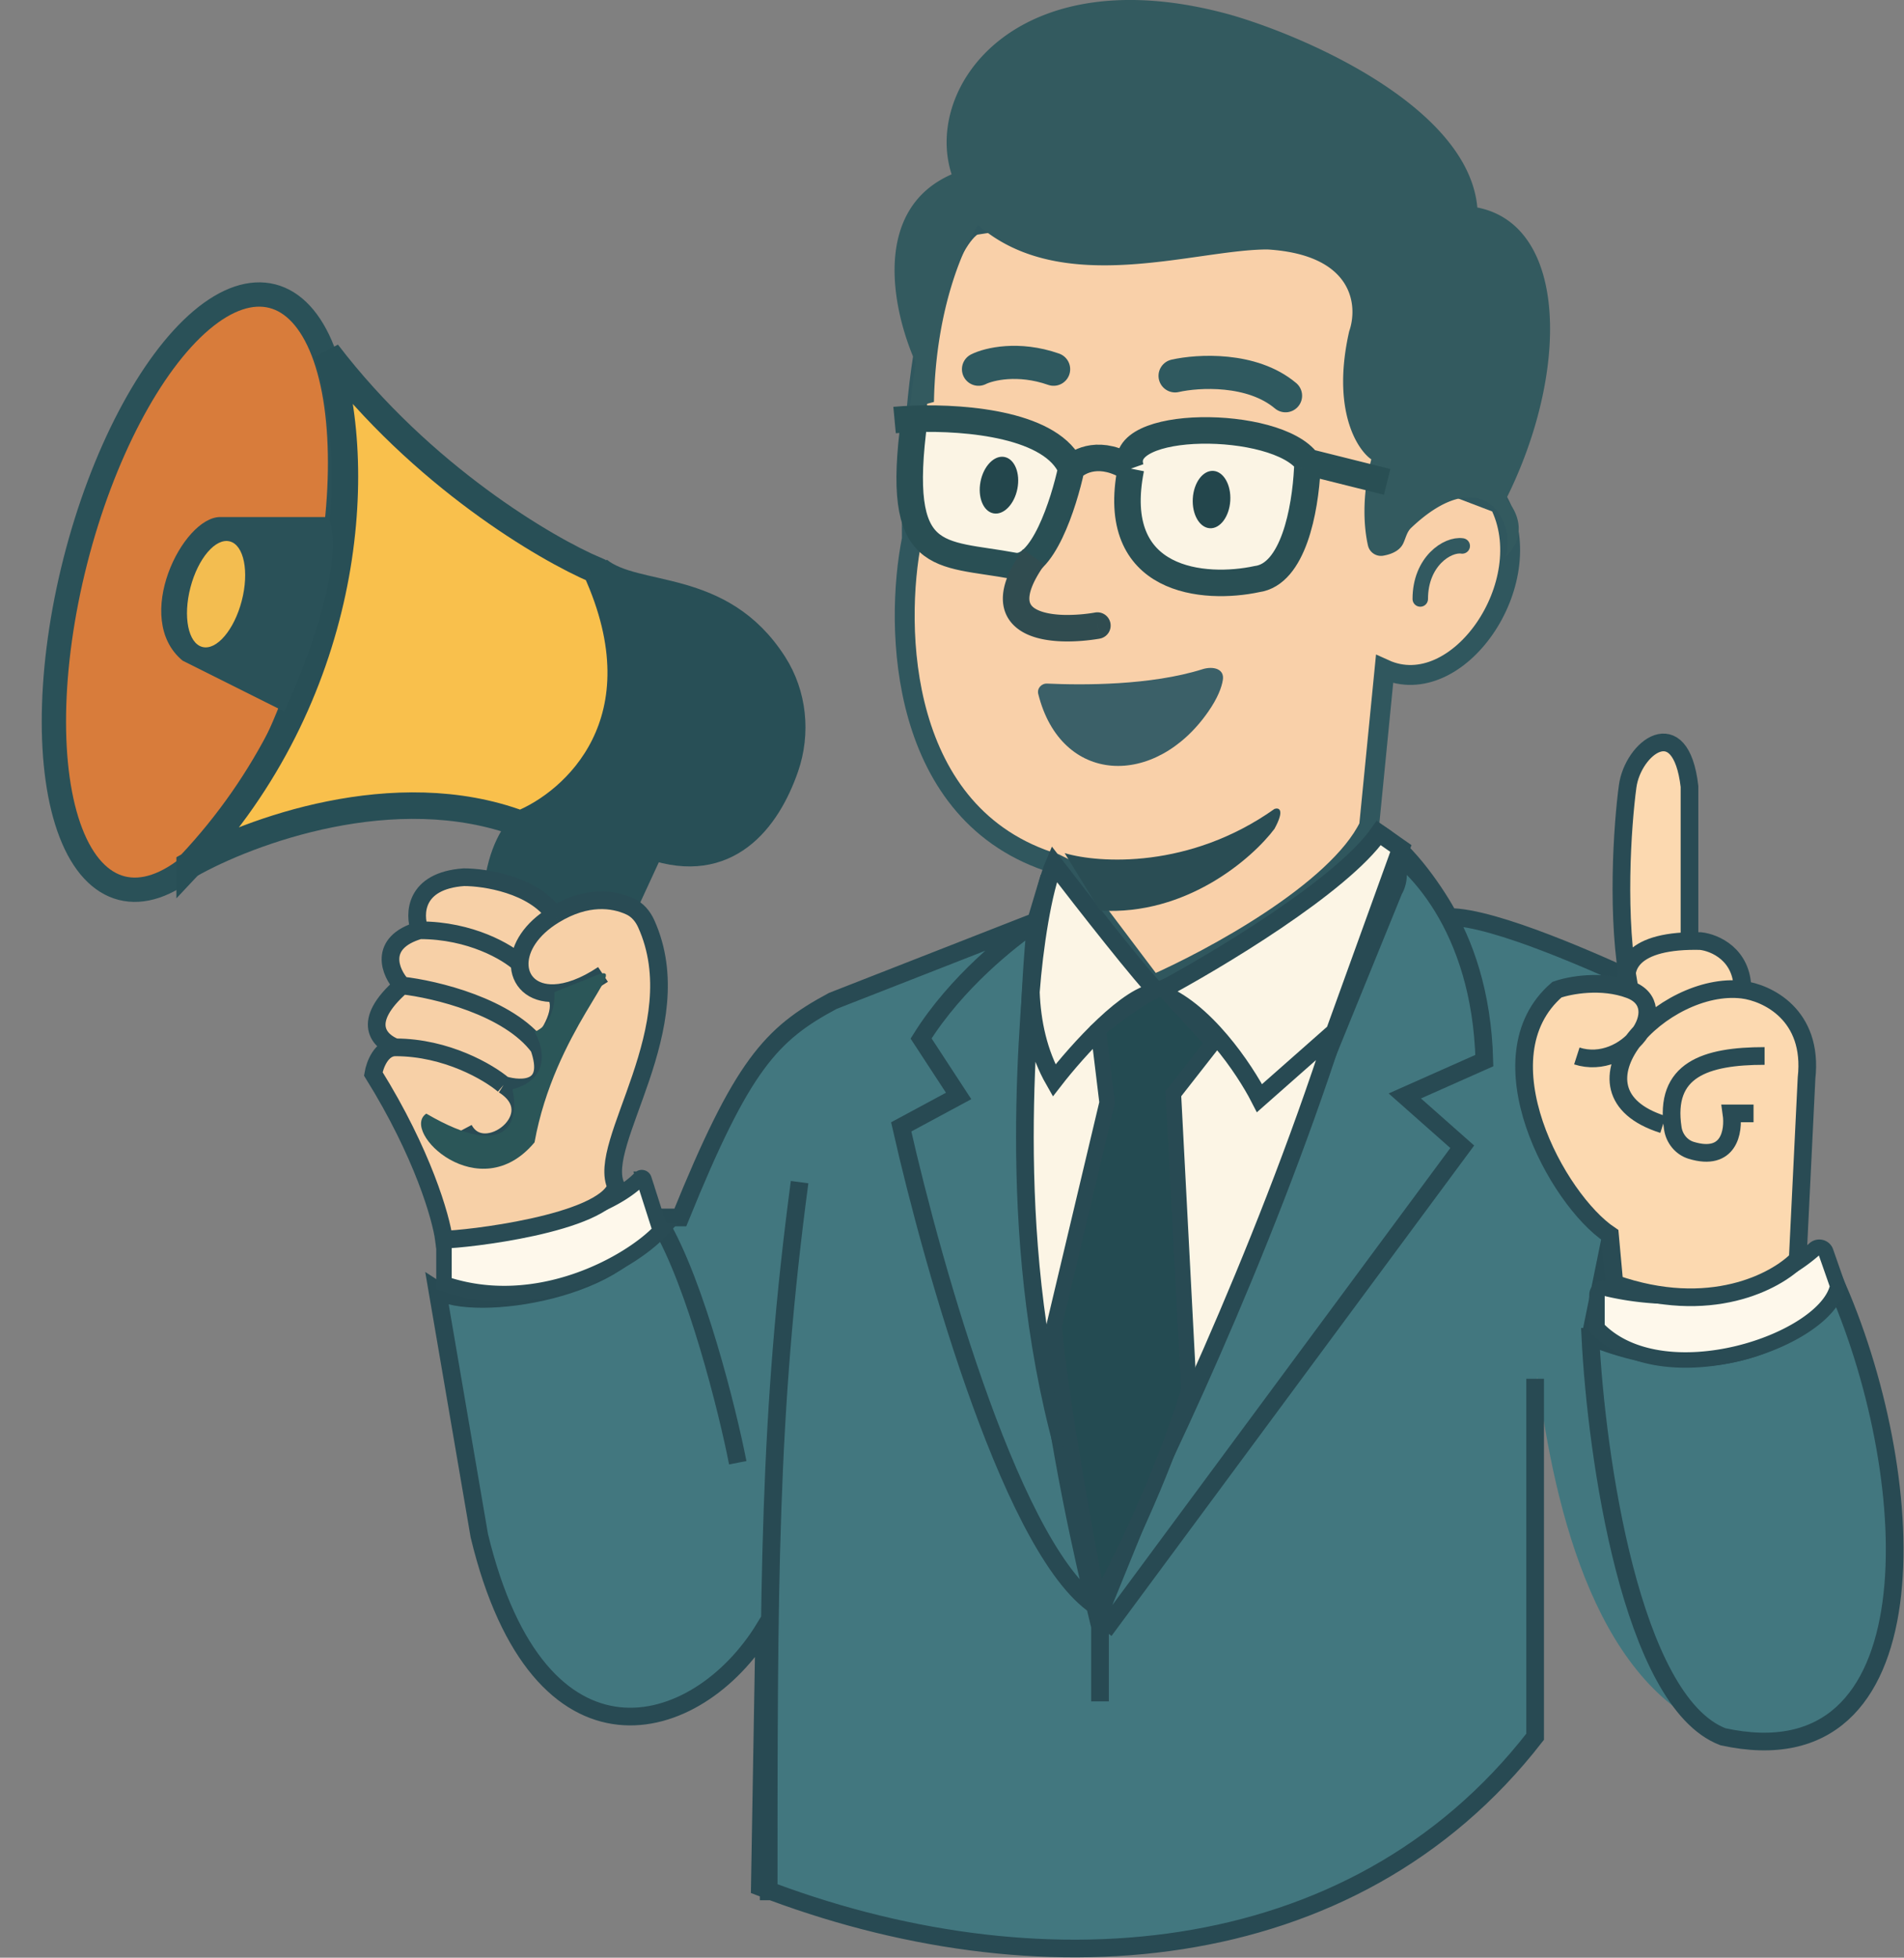 <svg xmlns="http://www.w3.org/2000/svg" width="862" height="886" fill="none" viewBox="0 0 862 886"><rect x="0" y="0" width="862" height="886" fill="#808080" stroke="none"/><path fill="#F9D0A9" stroke="#30575E" stroke-width="9" d="M412.83 243.9c-.8-100.8 18.34-136.66 28-142l168-26 28 136 42 16c18.4 36-19 90-52 75l-7 71c-14.4 29.6-71.33 60.34-98 72l-40-53-4-2c-71.2-21.6-73-107-65-147Z"/><path fill="#335A5F" d="M557.83 6.9c-96.8-27.2-140 32-127 72-35.81 15.68-27.28 60.4-16.37 85l-2.63 21 11-3c.8-43.2 14-71.32 20-80 38 33 98 11 131 11 39.2 2.4 41 25.67 37 37-8 35.2 3.34 53.34 10 58-4.4 16.97-3.33 30.93-1.53 38.88a6.03 6.03 0 0 0 6.87 4.72c5.35-.91 7.97-3.2 9.08-5.5 1.15-2.37 1.66-5.24 3.57-7.05 31.06-29.51 47.38-5.46 43.01 12.96 10.4-10.4 4.34-21.67 0-26 28.8-57.6 28-124-13-132-4-44.8-75.66-76.67-111-87"/><ellipse cx="89.18" cy="267.98" fill="#D87C3B" stroke="#2A5158" stroke-width="11" rx="56.85" ry="138.23" transform="rotate(14.27 89.18 267.98)"/><path fill="#F9C04C" stroke="#284F56" stroke-width="12" d="M85.86 391.46C157.43 315.58 166 215 148.23 159.61c42.82 55.98 99.2 88.92 121.54 98.4 31.17 68.36-9.78 105.05-34.15 114.84-56.87-21.25-123.2 3.54-149.76 18.6Z"/><path fill="#284F56" stroke="#284F56" stroke-width="12" d="M237 373c58-22 47-91 34-115 17.2 13.76 55.1 4.6 79.38 42.46 8.87 13.84 10.62 31.3 5.23 46.83-8.3 23.9-26.48 47.48-60.61 35.71l-24 52-46-32c1.6-17.6 8.67-27.33 12-30Z"/><path fill="#2A5158" d="M99.68 234h49c8 19.2-10 66.67-20 88l-46-23c-23-19 0-65 17-65"/><ellipse cx="97.83" cy="268.91" fill="#F3BD50" rx="12" ry="24.68" transform="rotate(14.58 97.83 268.9)"/><path fill="#42777F" d="m378 452 92-36c-13 134 14.33 259 28 315l134-329c5.6-9.6-2.33-21.33-7-26 13.6 8 27 28.67 32 38 20.8 0 68 21.33 89 31l-14 105-11 54c60.8 24.8 100-4.33 112-22 38 88 44 224-52 203-57.6-20-77-100-85-162v162c-31.67 54.33-146.2 144-351 68l2-117c-30.4 49.6-102 70-129-42l-19-111c16 10.4 88 0 98-33h12c28-69 41-83 69-98"/><path stroke="#284A53" stroke-width="8" d="m475 397-6 20m0 0-92 36c-28 15-41 29-69 98h-12c-10 33-82 43.4-98 33l19 111c27 112 98.6 91.6 129 42l-2 117c124 48 267.8 39.2 351-68V624M469 417c-13 134 14.33 259 28 315l134-329c5.6-9.6-2.33-21.33-7-26 13.6 8 27 28.67 32 38 20.8 0 68 21.33 89 31l-14 105-11 54m0 0c60.8 24.8 100-4.33 112-22 38 88 44 224-52 203-41.6-16-57.33-127.33-60-181Zm-386 57c-4.67-24-19-80.8-35-108m63-19c-14 105-14 181-14 325m120-442c-10.67 7.33-35 26.4-51 52l17 26-26 14c14.67 64.67 51.6 195.6 90 218v42m126-389c15.33 7.67 46.4 38.2 48 99l-36 16 26 23-162 219"/><path fill="#FCF5E5" d="M477.22 391c13.33 17.33 41.4 53.2 47 58 26.33-14 83.2-48 100-72l10 7-30 83c-32.8 101.6-81.34 203.67-103 244-44-97-38.68-206.33-34.52-262 1.5-20 5.46-46.2 10.52-58"/><path stroke="#284A53" stroke-width="8" d="M524.22 449c-5.6-4.8-33.67-40.67-47-58-5.06 11.8-9.03 38-10.52 58m57.52 0c26.33-14 83.2-48 100-72l10 7-30 83m-80-18c20.8 7.2 39.33 35 46 48l34-30m-80-18c-12.8 0-36.67 26.67-47 40-7.06-12.34-10-26.32-10.52-40m137.52 18c-32.8 101.6-81.34 203.67-103 244-44-97-38.68-206.33-34.52-262"/><path fill="#244B52" stroke="#284A53" stroke-width="7" d="M526.22 447c-8.8 3.2-23 14-29 19l4 33-24 101c2.4 29.6 14.33 95.67 20 125 22.4-40.8 36.66-81 41-96l-7-134 18-23z"/><path fill="#FEF8EB" d="m299 557-7.46-23.32a1.04 1.04 0 0 0-1.74-.4c-18.62 19.04-68.26 26.09-88.8 27.72v20c42.4 14.4 84.67-9.67 98-24m522.52 8.27c-29.47 25.99-72.35 23.27-94.67 17.76A3.1 3.1 0 0 0 723 586v15c29.6 31.2 104 6 109-19l-5.42-15.5c-.73-2.08-3.4-2.7-5.06-1.23"/><path stroke="#294B54" stroke-width="7" d="m299 557-7.46-23.32a1.04 1.04 0 0 0-1.74-.4c-18.62 19.04-68.26 26.09-88.8 27.72v20c42.4 14.4 84.67-9.67 98-24Zm522.52 8.27c-29.47 25.99-72.35 23.27-94.67 17.76A3.1 3.1 0 0 0 723 586v15c29.6 31.2 104 6 109-19l-5.42-15.5c-.73-2.08-3.4-2.7-5.06-1.23Z"/><path fill="#FCD9B0" d="m730.88 580.9-2-22c-24-16-59.2-80.6-24-111 5.66-2 20.2-4.8 33 0a13.3 13.3 0 0 1-1.3-7.5c-4.64-30.87-1.86-68.49.3-84.5 2.33-17.33 24-34.4 28 0v70q2.37-.06 5 0c6.33.67 19 6 19 22 11 1.34 32.2 11.2 29 40l-4 82c-9.67 10-39.8 26.2-83 11"/><path stroke="#294B54" stroke-width="8" d="M737.88 447.9c-12.8-4.8-27.34-2-33 0-35.2 30.4 0 95 24 111l2 22c43.2 15.2 73.33-1 83-11l4-82c3.2-28.8-18-38.66-29-40m-51 0c20 7.5-1.6 37.2-24 30m24-30c-6.4-32-3.34-74.66-1-92 2.33-17.33 24-34.4 28 0v70m-27 22c-3.48-6.96-2.52-21.24 27-22m24 22c0-16-12.67-21.33-19-22q-2.63-.06-5 0m24 22c-36-4.36-84 45.8-36 61m46-31c-26.75 0-45.67 6.13-41.54 32.82.7 4.6 3.9 8.55 8.35 9.9 17.01 5.14 19.38-8.39 18.19-16.72h10"/><path fill="#F7D0A7" d="M292.53 417.99c21.23 46.83-23.18 99.7-13.53 119.01-6 17-69 24-78 24-1.33-10-9.6-39-32-75 .67-4 3.6-12 10-12-7-2.67-16.2-11.2 3-28-5.33-5.67-11.2-19.4 8-25-2.67-7.33-2.4-22.4 20-24 9.67 0 31.4 3.4 41 17 14.66-8.92 26.7-7.23 34.18-3.8 3.36 1.52 5.83 4.43 7.35 7.79"/><path stroke="#294B54" stroke-width="8" d="M251 414c14.66-8.92 26.7-7.23 34.18-3.8 3.36 1.52 5.83 4.43 7.35 7.79 21.23 46.83-23.18 99.7-13.53 119.01-6 17-69 24-78 24-1.33-10-9.6-39-32-75 .67-4 3.6-12 10-12m72-60c-9.6-13.6-31.33-17-41-17-22.4 1.6-22.67 16.67-20 24m61-7c-10.79 6.56-15.62 15-15.73 22m37.73 5c-8.59 5.73-16.04 8.22-22 8.46M179 474c-7-2.67-16.2-11.2 3-28m-3 28c23.2 0 42.33 11.33 49 17m-46-45c-5.33-5.67-11.2-19.4 8-25m-8 25c15 1.67 48.4 9.6 62 28m-54-53c23.2 0 39.85 10 45.27 15m0 0c-.11 7.82 5.7 13.85 15.73 13.46M244 474c4.67-5.36 12.6-17.78 7-24.54M244 474c6.98 19.63-7.76 19.51-16 17m0 0c21.6 13.6-9 37-18 20"/><path fill="#2B5658" d="m251 449 20-8c14-5-20 26-29 76-25 30-61-5-49-13 38.4 22.4 42 2 39-11 17.6-4.8 14-19.33 10-26 8-3.2 9.33-13.33 9-18"/><path fill="#2A4D54" d="M577 366.1c-38.4 27.2-79.33 24.66-95 20l16 26c39.2 2.4 69-23.68 79-37 4.8-8.8 2-9.68 0-9"/><path stroke="#2F595F" stroke-linecap="round" stroke-width="15" d="M443 167.1c4.67-2.34 18-5.6 34 0m55 3c10.33-2.34 34.8-3.8 50 9"/><path fill="#FBF4E4" d="M485 212.1c-3.33 15.66-13.2 46.4-26 44-34-6.38-54 0-45-66.54 24.44-.8 62.54 2.78 71 22.53 3.33-3.66 13.4-8.8 27 0-8-22.53 66-22.53 80-3 0 1.74-.04.93-.14 2.71l-.02.3c-.94 18.72-6.34 47.84-22.84 50-23.33 5-67.4 2-57-50-13.6-8.8-23.67-3.67-27 0"/><path stroke="#294F54" stroke-width="12" d="M405 190.1c2.68-.25 5.72-.43 9-.54m71 22.53c-3.33 15.67-13.2 46.4-26 44-34-6.37-54 0-45-66.53m71 22.53c-8.46-19.75-46.56-23.33-71-22.53m71 22.53c3.33-3.66 13.4-8.8 27 0m0 0c-8-22.53 66-22.53 80-3m-80 3c-10.4 52 33.67 55 57 50 16.5-2.15 21.9-31.27 22.84-50m.16-3c0 1.83-.05.84-.16 3m.16-3-.16 3m.16-3 36 9"/><path fill="#304C50" d="M498.02 289a6 6 0 0 0-2.04-11.82zm-1.02-5.9-1.02-5.92a74 74 0 0 1-14.72 1.1c-5.07-.18-9.21-1.03-11.92-2.45-2.37-1.25-3.26-2.66-3.32-4.74-.07-2.76 1.33-7.7 6.88-15.53l-4.9-3.47-4.9-3.46c-6.05 8.56-9.24 16.12-9.07 22.77.19 7.32 4.37 12.23 9.73 15.05 5.03 2.65 11.27 3.61 17.08 3.81 5.93.2 12.03-.37 17.18-1.25z"/><path fill="#3B6068" d="M544.35 302.89c-23.38 7.33-53.95 7.23-70.28 6.48-2.59-.12-4.65 2.2-4.02 4.7 10.29 41.2 52.88 42.68 76.95 8.02 4.24-6.1 6.06-10.86 6.62-14.37.81-5.05-4.38-6.37-9.27-4.84"/><ellipse cx="548.5" cy="226.09" fill="#23464C" rx="8.5" ry="13" transform="rotate(3.41 548.5 226.1)"/><ellipse cx="452.26" cy="219.57" fill="#23464C" rx="8.5" ry="13" transform="rotate(11.14 452.26 219.57)"/><path stroke="#325960" stroke-linecap="round" stroke-width="7" d="M662 247.08c-6.67-1-19 7-19 24"/></svg>